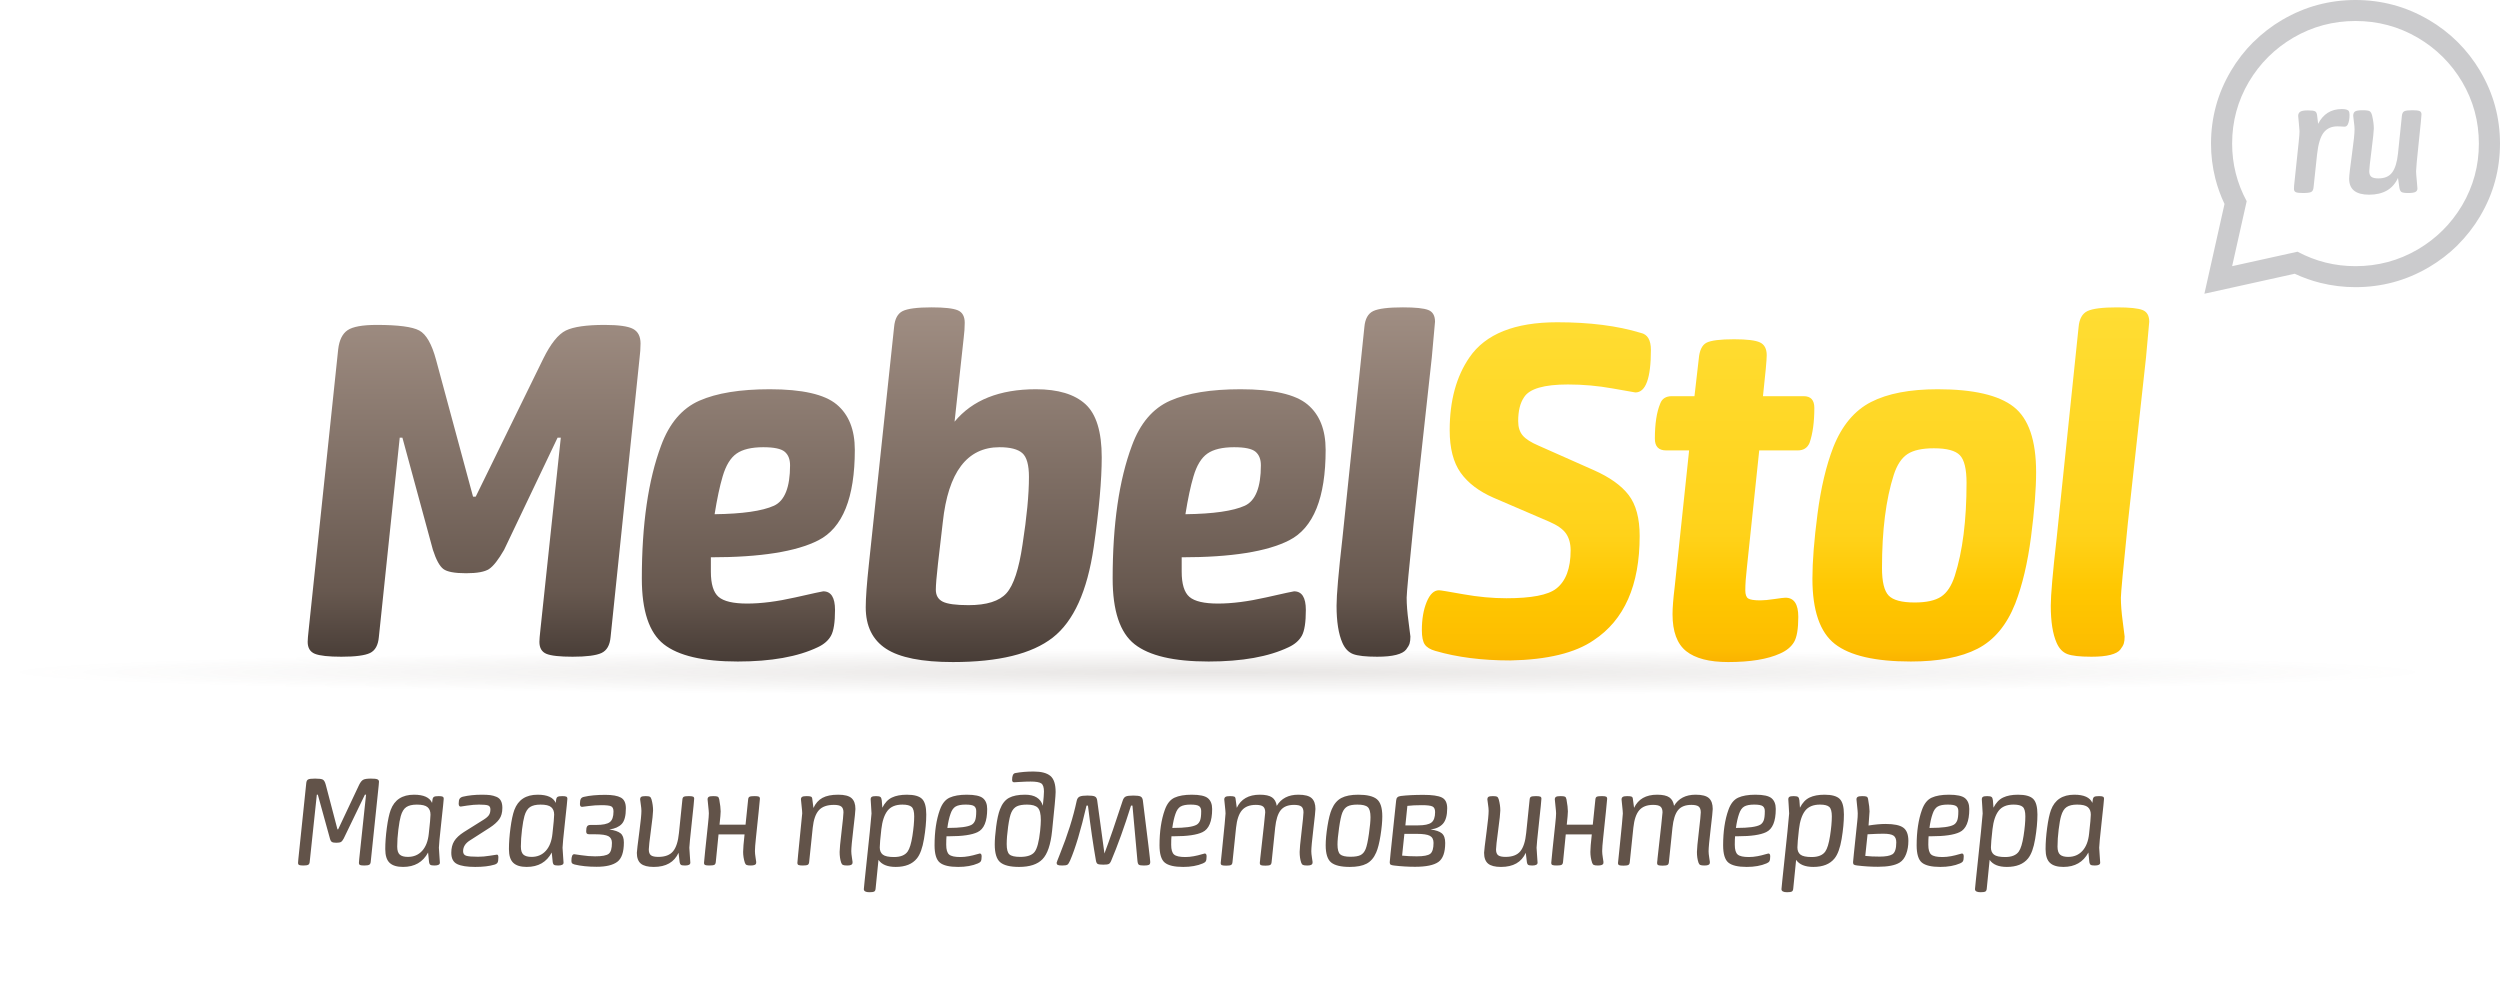 <svg width="246" height="99" viewBox="0 0 246 99" fill="none" xmlns="http://www.w3.org/2000/svg">
<g clip-path="url(#clip0)">
<path d="M152.769 83.595L153.035 81.092C153.091 80.581 153.119 80.229 153.119 80.034C153.119 79.914 153.098 79.666 153.056 79.29C153.014 78.915 152.993 78.704 152.993 78.657C152.993 78.546 153.03 78.465 153.105 78.414C153.18 78.363 153.329 78.338 153.553 78.338C153.777 78.338 153.924 78.356 153.994 78.393C154.064 78.43 154.113 78.518 154.141 78.657C154.234 79.167 154.28 79.561 154.28 79.839C154.28 80.043 154.243 80.479 154.169 81.146H156.73L156.982 78.699C156.991 78.541 157.038 78.441 157.122 78.4C157.206 78.358 157.369 78.337 157.612 78.337C157.817 78.337 157.957 78.353 158.032 78.386C158.107 78.418 158.144 78.49 158.144 78.602C158.144 78.685 158.102 79.121 158.018 79.909L157.752 82.454C157.686 83.056 157.654 83.487 157.654 83.747C157.654 83.914 157.675 84.13 157.717 84.394C157.759 84.658 157.78 84.8 157.78 84.818C157.78 84.901 157.77 84.964 157.752 85.006C157.733 85.047 157.682 85.085 157.598 85.117C157.514 85.149 157.393 85.166 157.234 85.166C157.038 85.166 156.902 85.147 156.828 85.11C156.753 85.073 156.697 84.999 156.66 84.887C156.548 84.535 156.492 84.183 156.492 83.83C156.492 83.515 156.538 82.94 156.632 82.106H154.07L153.805 84.79C153.795 84.947 153.749 85.049 153.665 85.096C153.581 85.142 153.418 85.165 153.175 85.165C152.97 85.165 152.83 85.149 152.755 85.117C152.68 85.084 152.643 85.012 152.643 84.901C152.643 84.817 152.685 84.382 152.769 83.594L152.769 83.595ZM168.125 83.748C168.125 83.915 168.147 84.13 168.189 84.394C168.231 84.659 168.252 84.8 168.252 84.819C168.252 84.893 168.242 84.953 168.224 85C168.205 85.046 168.156 85.085 168.077 85.118C167.997 85.15 167.878 85.166 167.72 85.166C167.524 85.166 167.386 85.148 167.307 85.111C167.228 85.074 167.169 85 167.132 84.888C167.029 84.582 166.978 84.23 166.978 83.831C166.978 83.562 167.041 82.897 167.167 81.835C167.292 80.774 167.356 80.141 167.356 79.937C167.356 79.668 167.288 79.478 167.153 79.367C167.018 79.255 166.777 79.2 166.433 79.2C165.835 79.2 165.396 79.374 165.117 79.722C164.837 80.069 164.655 80.642 164.571 81.439L164.221 84.805C164.212 84.963 164.165 85.064 164.081 85.11C163.997 85.157 163.838 85.18 163.605 85.18C163.391 85.18 163.246 85.164 163.171 85.131C163.097 85.099 163.06 85.027 163.06 84.916C163.06 84.897 163.062 84.862 163.067 84.811C163.071 84.76 163.078 84.7 163.088 84.63C163.097 84.561 163.102 84.503 163.102 84.457C163.428 81.573 163.592 80.067 163.592 79.937C163.592 79.668 163.523 79.478 163.388 79.367C163.253 79.255 163.013 79.2 162.668 79.2C162.061 79.2 161.606 79.376 161.303 79.728C161 80.08 160.807 80.651 160.723 81.439L160.372 84.805C160.363 84.963 160.316 85.064 160.232 85.11C160.148 85.157 159.985 85.18 159.743 85.18C159.537 85.18 159.397 85.164 159.322 85.131C159.248 85.099 159.211 85.027 159.211 84.916C159.211 84.869 159.253 84.466 159.337 83.706C159.57 81.444 159.687 80.225 159.687 80.048C159.687 79.918 159.666 79.668 159.624 79.297C159.582 78.926 159.561 78.717 159.561 78.671C159.561 78.559 159.598 78.476 159.673 78.421C159.747 78.365 159.897 78.338 160.12 78.338C160.344 78.338 160.491 78.356 160.561 78.393C160.631 78.43 160.671 78.518 160.68 78.657L160.792 79.492C161.203 78.629 161.958 78.198 163.059 78.198C163.61 78.198 164.011 78.287 164.263 78.462C164.515 78.638 164.669 78.917 164.725 79.297C165.164 78.565 165.872 78.198 166.852 78.198C167.478 78.198 167.914 78.312 168.161 78.539C168.408 78.766 168.532 79.121 168.532 79.603C168.532 79.779 168.464 80.435 168.329 81.571C168.194 82.707 168.126 83.432 168.126 83.748L168.125 83.748ZM171.879 85.305C171.021 85.305 170.419 85.164 170.074 84.881C169.729 84.599 169.556 84.03 169.556 83.177C169.556 81.824 169.729 80.665 170.074 79.701C170.289 79.089 170.608 78.686 171.033 78.491C171.457 78.296 172.024 78.199 172.733 78.199C173.517 78.199 174.046 78.314 174.321 78.546C174.597 78.778 174.735 79.131 174.735 79.604C174.735 80.828 174.417 81.588 173.783 81.885C173.223 82.154 172.299 82.288 171.011 82.288H170.732C170.713 82.473 170.703 82.752 170.703 83.122C170.703 83.604 170.799 83.926 170.99 84.089C171.181 84.251 171.548 84.332 172.089 84.332C172.369 84.332 172.653 84.304 172.943 84.249C173.232 84.193 173.473 84.135 173.664 84.075C173.855 84.015 173.969 83.984 174.006 83.984C174.128 83.984 174.189 84.077 174.189 84.262C174.189 84.494 174.163 84.654 174.112 84.742C174.06 84.83 173.965 84.902 173.825 84.958C173.284 85.19 172.635 85.305 171.879 85.305V85.305ZM171.123 80.09C170.993 80.461 170.89 80.92 170.815 81.467H170.914C172.061 81.467 172.822 81.365 173.195 81.161C173.344 81.078 173.459 80.943 173.538 80.757C173.617 80.572 173.657 80.257 173.657 79.812C173.657 79.59 173.589 79.427 173.454 79.325C173.318 79.223 173.036 79.172 172.607 79.172C172.178 79.172 171.854 79.235 171.634 79.36C171.415 79.485 171.245 79.728 171.123 80.09L171.123 80.09ZM176.052 80.048C176.052 79.927 176.038 79.684 176.011 79.318C175.982 78.952 175.969 78.732 175.969 78.657C175.969 78.537 176.006 78.454 176.081 78.407C176.155 78.361 176.295 78.338 176.5 78.338C176.715 78.338 176.857 78.366 176.927 78.421C176.997 78.477 177.041 78.588 177.06 78.755L177.116 79.478C177.359 78.996 177.674 78.662 178.061 78.477C178.448 78.291 178.94 78.199 179.537 78.199C180.247 78.199 180.741 78.336 181.021 78.609C181.301 78.883 181.441 79.395 181.441 80.146C181.441 80.86 181.366 81.662 181.217 82.552C181.067 83.442 180.834 84.081 180.517 84.471C180.069 85.027 179.374 85.305 178.432 85.305C177.62 85.305 177.055 85.074 176.738 84.61L176.458 87.406C176.449 87.572 176.402 87.679 176.318 87.725C176.234 87.772 176.076 87.795 175.842 87.795C175.479 87.795 175.296 87.693 175.296 87.489C175.296 87.433 175.324 87.146 175.38 86.627L175.884 81.843C175.996 80.683 176.052 80.085 176.052 80.049L176.052 80.048ZM179.09 79.172C178.427 79.172 177.94 79.374 177.627 79.777C177.315 80.18 177.112 80.786 177.018 81.592C176.916 82.501 176.865 83.098 176.865 83.386C176.865 83.701 176.964 83.938 177.165 84.096C177.366 84.253 177.732 84.332 178.264 84.332C178.908 84.332 179.356 84.151 179.608 83.79C179.804 83.511 179.96 82.999 180.077 82.252C180.193 81.506 180.252 80.864 180.252 80.326C180.252 79.863 180.168 79.555 180 79.402C179.832 79.249 179.529 79.172 179.09 79.172H179.09ZM185.559 81.078C186.371 81.078 186.945 81.198 187.281 81.439C187.616 81.68 187.784 82.116 187.784 82.746C187.784 83.219 187.712 83.648 187.567 84.032C187.423 84.417 187.21 84.698 186.93 84.874C186.483 85.152 185.769 85.291 184.789 85.291C184.136 85.291 183.46 85.25 182.759 85.166C182.601 85.148 182.491 85.12 182.431 85.083C182.37 85.046 182.34 84.967 182.34 84.847C182.34 84.772 182.368 84.48 182.424 83.971L182.759 80.772C182.788 80.531 182.802 80.285 182.802 80.035C182.802 79.914 182.781 79.666 182.739 79.29C182.697 78.915 182.676 78.704 182.676 78.658C182.676 78.546 182.715 78.465 182.795 78.415C182.873 78.364 183.026 78.338 183.249 78.338C183.464 78.338 183.608 78.356 183.683 78.393C183.758 78.43 183.804 78.519 183.823 78.657C183.916 79.168 183.963 79.561 183.963 79.84C183.963 79.923 183.93 80.387 183.865 81.23C184.499 81.129 185.064 81.077 185.559 81.077L185.559 81.078ZM185.321 82.037C184.957 82.037 184.439 82.056 183.767 82.093L183.543 84.221C183.935 84.267 184.406 84.29 184.957 84.29C185.544 84.29 185.96 84.216 186.203 84.068C186.464 83.91 186.594 83.516 186.594 82.886C186.594 82.57 186.503 82.35 186.321 82.225C186.14 82.1 185.806 82.038 185.321 82.038V82.037ZM190.922 85.305C190.063 85.305 189.462 85.164 189.116 84.881C188.771 84.599 188.598 84.03 188.598 83.177C188.598 81.824 188.771 80.665 189.116 79.701C189.331 79.089 189.651 78.686 190.075 78.491C190.5 78.296 191.066 78.199 191.776 78.199C192.56 78.199 193.089 78.314 193.364 78.546C193.64 78.778 193.778 79.131 193.778 79.604C193.778 80.828 193.46 81.588 192.826 81.885C192.266 82.154 191.342 82.288 190.054 82.288H189.775C189.756 82.473 189.746 82.752 189.746 83.122C189.746 83.604 189.842 83.926 190.033 84.089C190.224 84.251 190.59 84.332 191.132 84.332C191.412 84.332 191.696 84.304 191.986 84.249C192.275 84.193 192.515 84.135 192.706 84.075C192.898 84.015 193.012 83.984 193.049 83.984C193.171 83.984 193.231 84.077 193.231 84.262C193.231 84.494 193.206 84.654 193.154 84.742C193.103 84.83 193.007 84.902 192.868 84.958C192.327 85.19 191.678 85.305 190.922 85.305L190.922 85.305ZM190.166 80.09C190.035 80.461 189.933 80.92 189.858 81.467H189.956C191.104 81.467 191.865 81.365 192.237 81.161C192.387 81.078 192.502 80.943 192.581 80.757C192.66 80.572 192.7 80.257 192.7 79.812C192.7 79.59 192.632 79.427 192.497 79.325C192.361 79.223 192.079 79.172 191.65 79.172C191.22 79.172 190.896 79.235 190.677 79.36C190.457 79.485 190.287 79.728 190.166 80.09V80.09ZM195.095 80.048C195.095 79.927 195.081 79.684 195.053 79.318C195.025 78.952 195.011 78.732 195.011 78.657C195.011 78.537 195.048 78.454 195.123 78.407C195.198 78.361 195.338 78.338 195.543 78.338C195.758 78.338 195.9 78.366 195.969 78.421C196.04 78.477 196.084 78.588 196.102 78.755L196.159 79.478C196.401 78.996 196.716 78.662 197.104 78.477C197.491 78.291 197.983 78.199 198.58 78.199C199.289 78.199 199.783 78.336 200.063 78.609C200.343 78.883 200.483 79.395 200.483 80.146C200.483 80.86 200.409 81.662 200.259 82.552C200.11 83.442 199.877 84.081 199.56 84.471C199.112 85.027 198.417 85.305 197.474 85.305C196.662 85.305 196.098 85.074 195.78 84.61L195.5 87.406C195.491 87.572 195.445 87.679 195.361 87.725C195.277 87.772 195.118 87.795 194.885 87.795C194.521 87.795 194.339 87.693 194.339 87.489C194.339 87.433 194.367 87.146 194.423 86.627L194.927 81.843C195.039 80.683 195.094 80.085 195.094 80.049L195.095 80.048ZM198.133 79.172C197.47 79.172 196.983 79.374 196.67 79.777C196.357 80.18 196.154 80.786 196.061 81.592C195.958 82.501 195.907 83.098 195.907 83.386C195.907 83.701 196.007 83.938 196.208 84.096C196.408 84.253 196.774 84.332 197.306 84.332C197.95 84.332 198.398 84.151 198.65 83.79C198.846 83.511 199.003 82.999 199.119 82.252C199.236 81.506 199.294 80.864 199.294 80.326C199.294 79.863 199.21 79.555 199.042 79.402C198.874 79.249 198.571 79.172 198.133 79.172ZM206.561 83.414C206.561 83.535 206.577 83.79 206.61 84.179C206.642 84.568 206.659 84.805 206.659 84.888C206.659 85.074 206.482 85.166 206.127 85.166C205.922 85.166 205.787 85.143 205.721 85.097C205.656 85.05 205.614 84.967 205.595 84.847L205.497 83.887C204.993 84.832 204.172 85.305 203.034 85.305C202.437 85.305 201.996 85.171 201.712 84.902C201.427 84.633 201.285 84.183 201.285 83.553C201.285 82.923 201.336 82.225 201.439 81.46C201.541 80.695 201.667 80.109 201.817 79.701C202.19 78.7 202.955 78.199 204.112 78.199C205.064 78.199 205.656 78.468 205.889 79.006L205.931 78.686C205.95 78.546 205.999 78.454 206.078 78.408C206.158 78.361 206.314 78.338 206.547 78.338C206.743 78.338 206.874 78.357 206.939 78.394C207.005 78.431 207.037 78.496 207.037 78.588C207.037 78.691 206.958 79.464 206.799 80.911C206.64 82.358 206.561 83.192 206.561 83.414L206.561 83.414ZM203.51 84.318C204.088 84.318 204.557 84.118 204.916 83.72C205.276 83.321 205.493 82.76 205.567 82.037C205.679 81.036 205.735 80.41 205.735 80.159C205.735 79.835 205.637 79.589 205.441 79.422C205.245 79.255 204.896 79.172 204.392 79.172C203.944 79.172 203.598 79.253 203.356 79.415C203.113 79.578 202.931 79.872 202.81 80.299C202.726 80.586 202.647 81.029 202.572 81.627C202.497 82.225 202.46 82.783 202.46 83.303C202.46 83.683 202.544 83.947 202.712 84.096C202.88 84.244 203.146 84.318 203.51 84.318Z" fill="#625349"/>
<path d="M29.86 85.166C29.654 85.166 29.515 85.15 29.44 85.118C29.365 85.085 29.328 85.013 29.328 84.902C29.328 84.828 29.337 84.707 29.356 84.541L30.139 77.031C30.158 76.864 30.219 76.753 30.322 76.697C30.425 76.641 30.653 76.614 31.007 76.614C31.39 76.614 31.642 76.646 31.763 76.711C31.885 76.775 31.983 76.947 32.057 77.225L33.205 81.606H33.275L35.346 77.211C35.477 76.952 35.614 76.787 35.759 76.718C35.904 76.648 36.149 76.614 36.494 76.614C36.812 76.614 37.024 76.636 37.131 76.683C37.238 76.729 37.292 76.808 37.292 76.919C37.292 77.012 37.282 77.133 37.264 77.281L36.48 84.791C36.47 84.939 36.422 85.039 36.333 85.09C36.244 85.14 36.083 85.166 35.85 85.166C35.645 85.166 35.505 85.15 35.43 85.118C35.356 85.085 35.318 85.013 35.318 84.902C35.318 84.828 35.327 84.707 35.346 84.54L36.019 78.198H35.906L33.821 82.51C33.728 82.686 33.637 82.799 33.548 82.85C33.46 82.901 33.308 82.927 33.094 82.927C32.888 82.927 32.743 82.902 32.66 82.85C32.575 82.799 32.51 82.686 32.464 82.51L31.274 78.198H31.176L30.476 84.79C30.467 84.939 30.421 85.039 30.336 85.089C30.252 85.14 30.094 85.166 29.86 85.166L29.86 85.166ZM43.187 83.414C43.187 83.535 43.203 83.79 43.236 84.179C43.268 84.569 43.285 84.805 43.285 84.888C43.285 85.074 43.107 85.166 42.753 85.166C42.548 85.166 42.413 85.143 42.347 85.097C42.281 85.051 42.239 84.967 42.221 84.847L42.123 83.887C41.619 84.832 40.798 85.305 39.66 85.305C39.062 85.305 38.621 85.171 38.337 84.902C38.053 84.633 37.91 84.184 37.91 83.553C37.91 82.923 37.962 82.225 38.064 81.461C38.167 80.695 38.293 80.109 38.443 79.701C38.815 78.7 39.581 78.199 40.738 78.199C41.69 78.199 42.282 78.468 42.515 79.006L42.557 78.686C42.576 78.547 42.625 78.454 42.704 78.408C42.783 78.362 42.94 78.338 43.173 78.338C43.369 78.338 43.5 78.357 43.565 78.394C43.63 78.431 43.663 78.496 43.663 78.589C43.663 78.691 43.584 79.465 43.425 80.911C43.266 82.358 43.187 83.192 43.187 83.414L43.187 83.414ZM40.135 84.318C40.714 84.318 41.183 84.118 41.542 83.72C41.901 83.322 42.118 82.76 42.193 82.037C42.305 81.036 42.361 80.41 42.361 80.159C42.361 79.835 42.263 79.59 42.067 79.423C41.871 79.255 41.521 79.173 41.018 79.173C40.569 79.173 40.224 79.254 39.982 79.416C39.739 79.578 39.557 79.872 39.436 80.299C39.352 80.587 39.273 81.029 39.198 81.627C39.123 82.225 39.086 82.784 39.086 83.303C39.086 83.683 39.17 83.947 39.338 84.096C39.506 84.244 39.772 84.318 40.135 84.318ZM46.758 85.305C45.965 85.305 45.375 85.213 44.988 85.027C44.601 84.842 44.407 84.471 44.407 83.915C44.407 83.46 44.503 83.078 44.694 82.767C44.885 82.457 45.205 82.158 45.653 81.87L47.584 80.66C47.836 80.502 48.011 80.352 48.109 80.208C48.207 80.065 48.256 79.877 48.256 79.645C48.256 79.441 48.179 79.311 48.025 79.255C47.871 79.2 47.575 79.172 47.137 79.172C46.791 79.172 46.404 79.205 45.975 79.269L45.331 79.367C45.2 79.367 45.135 79.27 45.135 79.075C45.135 78.844 45.168 78.681 45.233 78.588C45.299 78.496 45.405 78.43 45.555 78.393C46.106 78.264 46.726 78.199 47.416 78.199C47.752 78.199 48.025 78.213 48.235 78.24C48.445 78.269 48.651 78.324 48.851 78.408C49.052 78.491 49.199 78.623 49.292 78.804C49.386 78.985 49.432 79.214 49.432 79.492C49.432 79.956 49.329 80.329 49.124 80.612C48.919 80.895 48.611 81.171 48.2 81.439L46.227 82.705C45.788 82.983 45.569 83.335 45.569 83.762C45.569 83.993 45.672 84.142 45.877 84.207C46.081 84.272 46.469 84.304 47.038 84.304C47.402 84.304 47.796 84.27 48.221 84.2C48.645 84.13 48.872 84.096 48.9 84.096C48.993 84.096 49.04 84.184 49.04 84.36C49.04 84.61 49.014 84.782 48.963 84.874C48.911 84.967 48.806 85.037 48.648 85.083C48.153 85.232 47.523 85.305 46.758 85.305L46.758 85.305ZM55.355 83.414C55.355 83.535 55.371 83.79 55.404 84.179C55.436 84.569 55.453 84.805 55.453 84.888C55.453 85.074 55.276 85.166 54.921 85.166C54.716 85.166 54.581 85.143 54.515 85.097C54.45 85.051 54.408 84.967 54.389 84.847L54.291 83.887C53.787 84.832 52.967 85.305 51.828 85.305C51.231 85.305 50.79 85.171 50.506 84.902C50.221 84.633 50.079 84.184 50.079 83.553C50.079 82.923 50.13 82.225 50.233 81.461C50.335 80.695 50.462 80.109 50.611 79.701C50.984 78.7 51.749 78.199 52.906 78.199C53.858 78.199 54.45 78.468 54.683 79.006L54.725 78.686C54.744 78.547 54.794 78.454 54.872 78.408C54.952 78.362 55.108 78.338 55.341 78.338C55.537 78.338 55.668 78.357 55.733 78.394C55.799 78.431 55.831 78.496 55.831 78.589C55.831 78.691 55.752 79.465 55.593 80.911C55.434 82.358 55.355 83.192 55.355 83.414L55.355 83.414ZM52.304 84.318C52.882 84.318 53.351 84.118 53.71 83.72C54.07 83.322 54.287 82.76 54.361 82.037C54.473 81.036 54.529 80.41 54.529 80.159C54.529 79.835 54.431 79.59 54.235 79.423C54.039 79.255 53.69 79.173 53.186 79.173C52.738 79.173 52.392 79.254 52.15 79.416C51.907 79.578 51.725 79.872 51.604 80.299C51.52 80.587 51.441 81.029 51.366 81.627C51.291 82.225 51.254 82.784 51.254 83.303C51.254 83.683 51.338 83.947 51.506 84.096C51.674 84.244 51.94 84.318 52.304 84.318ZM56.547 85.069C56.417 85.032 56.331 84.99 56.289 84.944C56.246 84.898 56.226 84.819 56.226 84.708C56.226 84.272 56.319 84.054 56.505 84.054C56.524 84.054 56.765 84.089 57.226 84.158C57.688 84.228 58.134 84.263 58.563 84.263C59.244 84.263 59.689 84.179 59.899 84.013C60.109 83.845 60.214 83.488 60.214 82.941C60.214 82.626 60.098 82.406 59.864 82.281C59.631 82.156 59.193 82.093 58.549 82.093H58.003C57.882 82.093 57.798 82.072 57.751 82.03C57.705 81.988 57.681 81.912 57.681 81.801C57.681 81.569 57.711 81.407 57.772 81.314C57.833 81.222 57.942 81.175 58.101 81.175H58.647C59.309 81.175 59.761 81.082 60.004 80.897C60.247 80.712 60.368 80.364 60.368 79.854C60.368 79.585 60.291 79.413 60.137 79.339C59.983 79.265 59.664 79.228 59.178 79.228C58.768 79.228 58.353 79.256 57.933 79.311C57.513 79.367 57.294 79.395 57.275 79.395C57.135 79.395 57.065 79.302 57.065 79.117C57.065 78.876 57.095 78.704 57.156 78.602C57.216 78.501 57.321 78.435 57.471 78.408C58.021 78.278 58.721 78.213 59.57 78.213C60.261 78.213 60.769 78.303 61.096 78.484C61.422 78.665 61.585 79.015 61.585 79.534C61.585 80.276 61.45 80.79 61.18 81.078C60.909 81.365 60.503 81.546 59.962 81.62C60.475 81.694 60.841 81.82 61.061 81.996C61.28 82.172 61.389 82.473 61.389 82.899C61.389 83.845 61.173 84.48 60.739 84.805C60.305 85.129 59.631 85.291 58.716 85.291C57.886 85.291 57.162 85.217 56.547 85.069L56.547 85.069ZM67.397 85.166C67.192 85.166 67.059 85.143 66.998 85.097C66.938 85.051 66.898 84.967 66.879 84.847L66.767 83.915C66.347 84.842 65.536 85.305 64.332 85.305C63.744 85.305 63.32 85.197 63.058 84.979C62.797 84.761 62.666 84.407 62.666 83.915C62.666 83.776 62.751 83.067 62.919 81.787C63.049 80.804 63.115 80.136 63.115 79.784C63.115 79.627 63.093 79.409 63.051 79.131C63.01 78.853 62.989 78.7 62.989 78.672C62.989 78.542 63.026 78.454 63.1 78.408C63.175 78.361 63.32 78.338 63.534 78.338C63.74 78.338 63.877 78.359 63.947 78.401C64.017 78.443 64.071 78.528 64.108 78.658C64.211 79.029 64.262 79.395 64.262 79.757C64.262 80.007 64.192 80.651 64.052 81.69C63.913 82.728 63.842 83.359 63.842 83.581C63.842 83.859 63.912 84.052 64.052 84.158C64.192 84.265 64.435 84.318 64.78 84.318C65.442 84.318 65.925 84.135 66.228 83.769C66.532 83.403 66.726 82.802 66.809 81.968L67.145 78.7C67.154 78.542 67.202 78.443 67.286 78.401C67.369 78.359 67.533 78.338 67.775 78.338C67.981 78.338 68.121 78.355 68.195 78.387C68.27 78.42 68.307 78.487 68.307 78.589C68.307 78.719 68.228 79.511 68.069 80.967C67.91 82.423 67.831 83.239 67.831 83.415C67.831 83.536 67.848 83.79 67.88 84.18C67.912 84.569 67.929 84.806 67.929 84.889C67.929 85.075 67.752 85.167 67.398 85.167L67.397 85.166ZM69.402 83.595L69.667 81.092C69.723 80.582 69.751 80.23 69.751 80.035C69.751 79.914 69.73 79.666 69.688 79.29C69.646 78.915 69.625 78.704 69.625 78.657C69.625 78.546 69.662 78.465 69.737 78.414C69.811 78.363 69.961 78.338 70.185 78.338C70.408 78.338 70.556 78.356 70.626 78.393C70.696 78.43 70.745 78.518 70.773 78.657C70.866 79.168 70.913 79.561 70.913 79.84C70.913 80.043 70.875 80.479 70.801 81.147H73.362L73.614 78.699C73.623 78.541 73.67 78.442 73.754 78.4C73.838 78.358 74.001 78.338 74.244 78.338C74.449 78.338 74.589 78.354 74.664 78.386C74.739 78.419 74.775 78.491 74.775 78.602C74.775 78.685 74.733 79.121 74.649 79.909L74.384 82.454C74.318 83.056 74.286 83.488 74.286 83.747C74.286 83.914 74.307 84.13 74.349 84.394C74.391 84.658 74.412 84.8 74.412 84.818C74.412 84.901 74.402 84.964 74.384 85.006C74.365 85.048 74.314 85.085 74.23 85.117C74.146 85.149 74.025 85.166 73.866 85.166C73.67 85.166 73.534 85.147 73.46 85.11C73.385 85.073 73.329 84.999 73.292 84.888C73.18 84.535 73.124 84.183 73.124 83.83C73.124 83.515 73.171 82.94 73.264 82.106H70.703L70.437 84.79C70.427 84.947 70.381 85.05 70.297 85.096C70.213 85.142 70.049 85.165 69.807 85.165C69.602 85.165 69.462 85.149 69.387 85.117C69.312 85.084 69.275 85.012 69.275 84.901C69.275 84.818 69.317 84.382 69.401 83.594L69.402 83.595ZM78.995 85.166C78.789 85.166 78.649 85.15 78.575 85.118C78.5 85.085 78.463 85.013 78.463 84.902C78.463 84.893 78.486 84.633 78.532 84.123C78.803 81.49 78.938 80.127 78.938 80.034C78.938 79.914 78.918 79.666 78.876 79.29C78.834 78.915 78.813 78.704 78.813 78.657C78.813 78.546 78.85 78.465 78.924 78.414C78.999 78.363 79.149 78.338 79.372 78.338C79.596 78.338 79.743 78.356 79.813 78.393C79.883 78.43 79.923 78.514 79.932 78.644L80.044 79.505C80.249 79.051 80.543 78.72 80.926 78.511C81.308 78.303 81.826 78.198 82.48 78.198C83.104 78.198 83.543 78.312 83.795 78.539C84.047 78.766 84.173 79.121 84.173 79.603C84.173 79.779 84.106 80.435 83.97 81.571C83.835 82.707 83.767 83.432 83.767 83.748C83.767 83.914 83.788 84.13 83.83 84.394C83.872 84.658 83.892 84.8 83.892 84.818C83.892 84.893 83.883 84.953 83.865 84.999C83.846 85.046 83.797 85.085 83.718 85.118C83.639 85.15 83.52 85.166 83.361 85.166C83.165 85.166 83.027 85.148 82.948 85.11C82.868 85.073 82.81 84.999 82.773 84.888C82.67 84.582 82.619 84.23 82.619 83.831C82.619 83.562 82.682 82.897 82.808 81.835C82.934 80.774 82.997 80.141 82.997 79.937C82.997 79.668 82.927 79.478 82.787 79.367C82.647 79.255 82.404 79.2 82.059 79.2C81.388 79.2 80.893 79.376 80.576 79.728C80.258 80.08 80.058 80.651 79.974 81.439L79.624 84.791C79.614 84.948 79.568 85.05 79.484 85.097C79.4 85.143 79.237 85.166 78.994 85.166L78.995 85.166ZM85.757 80.049C85.757 79.928 85.743 79.685 85.715 79.319C85.687 78.952 85.673 78.732 85.673 78.658C85.673 78.538 85.71 78.454 85.785 78.408C85.86 78.361 86 78.338 86.205 78.338C86.42 78.338 86.562 78.366 86.632 78.422C86.702 78.477 86.746 78.588 86.765 78.755L86.821 79.479C87.063 78.996 87.379 78.662 87.766 78.477C88.153 78.292 88.645 78.199 89.242 78.199C89.951 78.199 90.445 78.336 90.725 78.609C91.005 78.883 91.145 79.395 91.145 80.146C91.145 80.86 91.071 81.662 90.921 82.552C90.772 83.442 90.539 84.082 90.222 84.471C89.774 85.027 89.079 85.305 88.136 85.305C87.325 85.305 86.76 85.074 86.443 84.61L86.163 87.406C86.154 87.572 86.107 87.679 86.023 87.726C85.939 87.772 85.78 87.795 85.547 87.795C85.183 87.795 85.001 87.693 85.001 87.489C85.001 87.433 85.029 87.146 85.085 86.627L85.589 81.843C85.701 80.684 85.757 80.086 85.757 80.049L85.757 80.049ZM88.795 79.173C88.132 79.173 87.645 79.374 87.332 79.777C87.019 80.181 86.817 80.786 86.724 81.592C86.621 82.501 86.569 83.099 86.569 83.386C86.569 83.701 86.669 83.938 86.87 84.096C87.071 84.253 87.437 84.332 87.969 84.332C88.613 84.332 89.061 84.151 89.313 83.79C89.509 83.512 89.665 82.999 89.782 82.253C89.898 81.506 89.957 80.865 89.957 80.327C89.957 79.863 89.873 79.555 89.705 79.402C89.536 79.249 89.234 79.173 88.795 79.173H88.795ZM94.284 85.305C93.426 85.305 92.823 85.164 92.479 84.881C92.133 84.599 91.961 84.031 91.961 83.177C91.961 81.824 92.133 80.665 92.479 79.701C92.693 79.089 93.013 78.686 93.437 78.491C93.862 78.296 94.429 78.199 95.138 78.199C95.922 78.199 96.451 78.314 96.727 78.546C97.002 78.778 97.139 79.131 97.139 79.604C97.139 80.828 96.822 81.588 96.187 81.885C95.628 82.154 94.704 82.288 93.416 82.288H93.136C93.118 82.473 93.108 82.752 93.108 83.122C93.108 83.604 93.204 83.926 93.395 84.089C93.586 84.251 93.952 84.332 94.493 84.332C94.773 84.332 95.058 84.304 95.347 84.249C95.636 84.193 95.877 84.135 96.068 84.075C96.259 84.015 96.374 83.984 96.411 83.984C96.532 83.984 96.593 84.077 96.593 84.263C96.593 84.494 96.567 84.654 96.516 84.742C96.465 84.83 96.369 84.902 96.229 84.958C95.688 85.19 95.039 85.305 94.283 85.305L94.284 85.305ZM93.528 80.09C93.397 80.461 93.294 80.92 93.22 81.467H93.318C94.466 81.467 95.226 81.365 95.599 81.161C95.749 81.078 95.863 80.943 95.942 80.757C96.022 80.572 96.061 80.257 96.061 79.812C96.061 79.59 95.993 79.427 95.858 79.325C95.722 79.223 95.441 79.172 95.011 79.172C94.582 79.172 94.258 79.235 94.039 79.36C93.819 79.485 93.649 79.728 93.528 80.09L93.528 80.09ZM100.276 85.305C99.409 85.305 98.793 85.155 98.43 84.853C98.065 84.552 97.883 83.965 97.883 83.094C97.883 82.64 97.93 82.051 98.023 81.328C98.117 80.605 98.243 80.039 98.401 79.632C98.606 79.094 98.9 78.72 99.283 78.511C99.665 78.303 100.192 78.198 100.864 78.198C101.816 78.198 102.399 78.56 102.614 79.284C102.689 78.588 102.726 78.124 102.726 77.893C102.726 77.476 102.637 77.207 102.46 77.086C102.283 76.965 101.933 76.905 101.41 76.905C101.102 76.905 100.767 76.917 100.403 76.94C100.039 76.963 99.833 76.975 99.787 76.975C99.656 76.975 99.591 76.896 99.591 76.738C99.591 76.33 99.694 76.108 99.899 76.071C100.44 75.969 101.042 75.918 101.704 75.918C102.46 75.918 103.01 76.061 103.356 76.349C103.701 76.636 103.874 77.165 103.874 77.934C103.874 78.277 103.757 79.557 103.524 81.772C103.384 83.117 103.069 84.041 102.579 84.547C102.089 85.053 101.321 85.305 100.276 85.305L100.276 85.305ZM100.389 84.318C101.079 84.318 101.55 84.156 101.802 83.831C102.054 83.507 102.236 82.82 102.348 81.773C102.395 81.31 102.418 80.948 102.418 80.688C102.418 80.086 102.318 79.683 102.117 79.479C101.917 79.274 101.565 79.173 101.061 79.173C100.631 79.173 100.3 79.228 100.067 79.339C99.834 79.451 99.652 79.65 99.521 79.937C99.4 80.197 99.292 80.665 99.199 81.342C99.106 82.019 99.059 82.594 99.059 83.067C99.059 83.577 99.15 83.912 99.332 84.075C99.514 84.237 99.866 84.318 100.389 84.318H100.389ZM106.249 78.38C106.403 78.315 106.657 78.282 107.011 78.282C107.366 78.282 107.606 78.312 107.732 78.373C107.858 78.433 107.935 78.56 107.963 78.755L108.677 83.984C109.199 82.594 109.797 80.865 110.468 78.797C110.534 78.584 110.634 78.445 110.769 78.38C110.904 78.315 111.154 78.283 111.518 78.283C111.863 78.283 112.099 78.313 112.225 78.373C112.351 78.433 112.428 78.561 112.456 78.755L113.015 83.275C113.127 84.212 113.184 84.726 113.184 84.819C113.184 84.967 113.139 85.062 113.051 85.104C112.962 85.146 112.801 85.167 112.567 85.167C112.306 85.167 112.139 85.141 112.064 85.09C111.989 85.039 111.943 84.907 111.924 84.694C111.728 82.432 111.565 80.624 111.434 79.27H111.294C110.641 81.356 109.983 83.183 109.32 84.749C109.265 84.879 109.192 84.967 109.104 85.014C109.015 85.06 108.835 85.083 108.565 85.083C108.276 85.083 108.089 85.058 108.005 85.006C107.921 84.956 107.865 84.842 107.837 84.666C107.576 83.192 107.315 81.393 107.053 79.27H106.913C106.353 81.69 105.812 83.498 105.29 84.694C105.196 84.907 105.108 85.039 105.024 85.09C104.94 85.141 104.772 85.166 104.52 85.166C104.306 85.166 104.161 85.148 104.087 85.111C104.012 85.074 103.974 85 103.974 84.888C103.974 84.86 104.082 84.578 104.297 84.04C105.053 82.167 105.603 80.42 105.948 78.797C105.995 78.584 106.095 78.445 106.249 78.38H106.249ZM116.419 85.305C115.561 85.305 114.959 85.164 114.614 84.882C114.269 84.599 114.096 84.031 114.096 83.177C114.096 81.824 114.269 80.665 114.614 79.701C114.829 79.089 115.148 78.686 115.573 78.491C115.997 78.296 116.564 78.199 117.273 78.199C118.057 78.199 118.587 78.315 118.862 78.547C119.137 78.778 119.275 79.131 119.275 79.604C119.275 80.828 118.957 81.588 118.323 81.885C117.763 82.154 116.84 82.288 115.552 82.288H115.272C115.253 82.474 115.244 82.752 115.244 83.122C115.244 83.605 115.339 83.926 115.531 84.089C115.722 84.251 116.088 84.332 116.629 84.332C116.909 84.332 117.194 84.305 117.483 84.249C117.772 84.193 118.013 84.136 118.204 84.075C118.395 84.015 118.509 83.984 118.547 83.984C118.668 83.984 118.729 84.077 118.729 84.263C118.729 84.495 118.703 84.654 118.652 84.743C118.6 84.83 118.505 84.903 118.365 84.958C117.824 85.19 117.175 85.306 116.419 85.306V85.305ZM115.663 80.09C115.533 80.461 115.43 80.92 115.355 81.467H115.453C116.601 81.467 117.362 81.365 117.735 81.161C117.884 81.078 117.999 80.944 118.078 80.758C118.157 80.573 118.197 80.257 118.197 79.812C118.197 79.59 118.129 79.427 117.994 79.325C117.858 79.223 117.576 79.172 117.147 79.172C116.718 79.172 116.394 79.235 116.174 79.36C115.955 79.485 115.785 79.729 115.663 80.09L115.663 80.09ZM129.032 83.748C129.032 83.915 129.053 84.131 129.095 84.395C129.137 84.659 129.158 84.801 129.158 84.819C129.158 84.893 129.149 84.953 129.13 85C129.111 85.046 129.063 85.085 128.984 85.118C128.904 85.15 128.785 85.167 128.627 85.167C128.431 85.167 128.293 85.148 128.214 85.111C128.134 85.074 128.076 85 128.039 84.888C127.936 84.582 127.885 84.23 127.885 83.831C127.885 83.562 127.948 82.897 128.074 81.835C128.199 80.774 128.263 80.141 128.263 79.937C128.263 79.669 128.195 79.479 128.06 79.367C127.925 79.256 127.684 79.2 127.339 79.2C126.742 79.2 126.303 79.374 126.023 79.722C125.743 80.07 125.561 80.642 125.477 81.439L125.128 84.805C125.118 84.963 125.071 85.064 124.987 85.111C124.904 85.157 124.745 85.18 124.512 85.18C124.297 85.18 124.153 85.164 124.078 85.132C124.003 85.099 123.966 85.027 123.966 84.916C123.966 84.897 123.968 84.862 123.973 84.811C123.978 84.761 123.985 84.7 123.994 84.631C124.003 84.561 124.008 84.503 124.008 84.457C124.335 81.574 124.498 80.067 124.498 79.937C124.498 79.668 124.43 79.478 124.295 79.367C124.16 79.255 123.92 79.2 123.574 79.2C122.968 79.2 122.513 79.376 122.21 79.729C121.907 80.081 121.713 80.651 121.629 81.439L121.279 84.805C121.27 84.963 121.223 85.064 121.139 85.111C121.055 85.157 120.892 85.18 120.65 85.18C120.444 85.18 120.304 85.164 120.229 85.132C120.155 85.099 120.117 85.027 120.117 84.916C120.117 84.869 120.159 84.466 120.243 83.706C120.476 81.444 120.593 80.225 120.593 80.048C120.593 79.919 120.572 79.668 120.531 79.297C120.488 78.926 120.467 78.718 120.467 78.671C120.467 78.56 120.505 78.477 120.579 78.421C120.654 78.366 120.804 78.338 121.027 78.338C121.251 78.338 121.398 78.356 121.468 78.393C121.538 78.43 121.578 78.518 121.587 78.657L121.699 79.492C122.109 78.63 122.865 78.198 123.966 78.198C124.517 78.198 124.918 78.287 125.17 78.463C125.422 78.639 125.576 78.917 125.632 79.297C126.071 78.565 126.78 78.198 127.759 78.198C128.385 78.198 128.821 78.312 129.068 78.54C129.315 78.767 129.439 79.121 129.439 79.603C129.439 79.779 129.371 80.436 129.236 81.571C129.101 82.707 129.033 83.433 129.033 83.748L129.032 83.748ZM132.898 84.304C133.327 84.304 133.651 84.251 133.87 84.144C134.089 84.038 134.26 83.836 134.381 83.54C134.493 83.261 134.601 82.763 134.703 82.044C134.806 81.326 134.857 80.781 134.857 80.41C134.857 79.919 134.769 79.59 134.592 79.423C134.414 79.256 134.074 79.173 133.57 79.173C133.141 79.173 132.816 79.231 132.597 79.347C132.378 79.463 132.208 79.669 132.086 79.965C131.974 80.243 131.867 80.742 131.764 81.461C131.661 82.179 131.61 82.724 131.61 83.095C131.61 83.586 131.698 83.91 131.876 84.068C132.053 84.226 132.394 84.305 132.898 84.305V84.304ZM132.814 85.305C131.955 85.305 131.347 85.16 130.987 84.868C130.628 84.576 130.448 84.012 130.448 83.177C130.448 82.658 130.506 82.03 130.623 81.293C130.74 80.557 130.882 79.998 131.05 79.617C131.274 79.098 131.589 78.733 131.995 78.519C132.401 78.306 132.954 78.199 133.653 78.199C134.512 78.199 135.12 78.345 135.48 78.637C135.839 78.929 136.018 79.492 136.018 80.327C136.018 80.846 135.96 81.474 135.843 82.212C135.727 82.948 135.585 83.507 135.417 83.887C135.193 84.407 134.878 84.773 134.472 84.986C134.066 85.199 133.513 85.306 132.813 85.306L132.814 85.305ZM138.191 82.052L137.967 84.193C138.368 84.239 138.848 84.263 139.408 84.263C140.08 84.263 140.524 84.179 140.738 84.013C140.952 83.845 141.06 83.488 141.06 82.941C141.06 82.608 140.941 82.376 140.703 82.246C140.465 82.117 140.038 82.052 139.422 82.052H138.191H138.191ZM137.169 85.167C137.01 85.148 136.901 85.12 136.84 85.083C136.779 85.046 136.749 84.967 136.749 84.847C136.749 84.782 136.777 84.481 136.834 83.943L137.379 78.783C137.389 78.635 137.431 78.526 137.505 78.457C137.58 78.387 137.692 78.343 137.841 78.325C138.438 78.251 139.18 78.214 140.066 78.214C140.915 78.214 141.517 78.299 141.872 78.471C142.226 78.642 142.404 78.997 142.404 79.534C142.404 80.239 142.263 80.747 141.983 81.058C141.704 81.368 141.298 81.556 140.766 81.62C141.279 81.686 141.648 81.811 141.872 81.996C142.096 82.181 142.208 82.497 142.208 82.942C142.208 83.878 141.983 84.504 141.536 84.819C141.088 85.135 140.323 85.292 139.24 85.292C138.559 85.292 137.869 85.25 137.169 85.167V85.167ZM138.485 79.298L138.289 81.217H139.535C140.169 81.217 140.608 81.124 140.85 80.939C141.093 80.753 141.214 80.41 141.214 79.91C141.214 79.622 141.126 79.437 140.948 79.353C140.771 79.27 140.426 79.228 139.912 79.228C139.353 79.228 138.877 79.252 138.485 79.298ZM150.765 85.167C150.559 85.167 150.426 85.143 150.366 85.097C150.305 85.051 150.266 84.967 150.247 84.847L150.135 83.915C149.715 84.843 148.903 85.306 147.699 85.306C147.112 85.306 146.687 85.197 146.426 84.979C146.165 84.761 146.034 84.407 146.034 83.915C146.034 83.776 146.118 83.067 146.286 81.787C146.417 80.805 146.482 80.136 146.482 79.785C146.482 79.627 146.461 79.409 146.419 79.131C146.377 78.853 146.357 78.7 146.357 78.672C146.357 78.542 146.394 78.454 146.468 78.408C146.543 78.362 146.687 78.338 146.902 78.338C147.107 78.338 147.245 78.359 147.315 78.401C147.385 78.443 147.439 78.529 147.476 78.658C147.578 79.029 147.63 79.396 147.63 79.757C147.63 80.007 147.56 80.652 147.42 81.69C147.28 82.729 147.21 83.359 147.21 83.582C147.21 83.86 147.28 84.052 147.42 84.158C147.56 84.265 147.803 84.318 148.148 84.318C148.81 84.318 149.293 84.136 149.596 83.769C149.9 83.403 150.093 82.803 150.177 81.968L150.513 78.7C150.523 78.542 150.569 78.443 150.653 78.401C150.737 78.359 150.901 78.339 151.143 78.339C151.348 78.339 151.489 78.355 151.563 78.387C151.638 78.42 151.675 78.487 151.675 78.589C151.675 78.719 151.596 79.512 151.437 80.967C151.278 82.423 151.199 83.239 151.199 83.415C151.199 83.536 151.215 83.791 151.248 84.18C151.281 84.57 151.297 84.806 151.297 84.889C151.297 85.075 151.12 85.168 150.765 85.168L150.765 85.167Z" fill="#625349"/>
<path fill-rule="evenodd" clip-rule="evenodd" d="M119.825 68.418C186.003 68.418 239.65 67.398 239.65 66.138C239.65 64.879 186.003 63.858 119.825 63.858C53.647 63.858 0 64.879 0 66.138C0 67.398 53.647 68.418 119.825 68.418Z" fill="url(#paint0_radial)"/>
<path d="M148.6 64.988C145.826 64.988 143.369 64.674 141.228 64.047C140.736 63.907 140.394 63.698 140.201 63.419C140.007 63.14 139.911 62.669 139.911 62.006C139.911 60.925 140.069 60 140.385 59.233C140.701 58.465 141.104 58.082 141.596 58.082C141.736 58.082 142.535 58.212 143.992 58.475C145.449 58.736 146.862 58.867 148.231 58.867C150.689 58.867 152.321 58.553 153.128 57.925C154.076 57.192 154.55 55.937 154.55 54.158C154.55 53.495 154.401 52.946 154.103 52.509C153.804 52.073 153.251 51.681 152.444 51.332L146.967 48.978C145.528 48.349 144.448 47.53 143.728 46.518C143.009 45.506 142.649 44.111 142.649 42.332C142.649 39.437 143.298 37.047 144.597 35.163C146.177 32.861 149.056 31.71 153.233 31.71C156.428 31.71 159.167 32.059 161.449 32.757C162.116 32.896 162.449 33.454 162.449 34.431C162.449 37.222 161.94 38.617 160.922 38.617C160.887 38.617 160.141 38.486 158.684 38.224C157.227 37.962 155.761 37.832 154.287 37.832C151.934 37.832 150.495 38.25 149.969 39.087C149.583 39.646 149.389 40.431 149.389 41.442C149.389 42.035 149.538 42.506 149.837 42.855C150.135 43.204 150.653 43.535 151.39 43.849L156.814 46.256C158.394 46.954 159.543 47.774 160.263 48.715C160.983 49.657 161.343 51.001 161.343 52.745C161.343 57.594 159.833 61.012 156.814 63.001C154.988 64.257 152.25 64.919 148.599 64.989L148.6 64.988ZM176.899 44.32H173.108L171.896 55.832C171.791 56.739 171.738 57.489 171.738 58.082C171.738 58.5 171.835 58.77 172.028 58.893C172.221 59.015 172.616 59.076 173.213 59.076C173.564 59.076 174.029 59.032 174.608 58.945C175.187 58.858 175.547 58.814 175.687 58.814C176.53 58.814 176.952 59.442 176.952 60.698C176.952 61.884 176.811 62.713 176.53 63.183C176.249 63.654 175.793 64.029 175.161 64.308C173.932 64.867 172.23 65.146 170.053 65.146C168.193 65.146 166.815 64.788 165.919 64.073C165.024 63.358 164.577 62.146 164.577 60.436C164.577 59.808 164.647 58.919 164.787 57.768L166.209 44.32H163.945C163.207 44.32 162.839 43.936 162.839 43.169C162.839 41.703 163.015 40.553 163.365 39.715C163.541 39.227 163.927 38.983 164.524 38.983H166.736L167.157 35.32C167.227 34.483 167.482 33.95 167.92 33.724C168.359 33.497 169.263 33.383 170.632 33.383C171.896 33.383 172.748 33.488 173.187 33.697C173.625 33.907 173.845 34.326 173.845 34.954C173.845 35.407 173.722 36.75 173.476 38.983H177.478C178.18 38.983 178.531 39.366 178.531 40.134C178.531 41.529 178.373 42.68 178.057 43.587C177.847 44.075 177.46 44.32 176.899 44.32V44.32ZM188.4 59.285C189.558 59.285 190.427 59.093 191.006 58.71C191.586 58.326 192.033 57.646 192.349 56.669C193.121 54.262 193.508 51.209 193.508 47.512C193.508 46.151 193.288 45.245 192.849 44.791C192.411 44.337 191.56 44.111 190.295 44.111C189.137 44.111 188.268 44.302 187.689 44.686C187.11 45.07 186.662 45.75 186.346 46.727C185.574 49.134 185.188 52.187 185.188 55.884C185.188 57.245 185.407 58.151 185.846 58.605C186.285 59.058 187.136 59.285 188.4 59.285ZM188.031 65.093C184.52 65.093 182.028 64.518 180.553 63.367C179.079 62.215 178.342 60.07 178.342 56.931C178.342 55.256 178.508 53.137 178.842 50.573C179.175 48.009 179.694 45.82 180.396 44.006C181.238 41.878 182.476 40.396 184.108 39.559C185.74 38.721 187.926 38.302 190.664 38.302C194.175 38.302 196.667 38.878 198.141 40.029C199.616 41.18 200.353 43.326 200.353 46.465C200.353 48.14 200.186 50.259 199.853 52.823C199.52 55.387 199.002 57.576 198.3 59.39C197.457 61.518 196.219 63 194.587 63.837C192.955 64.674 190.769 65.093 188.031 65.093H188.031ZM202.375 52.954L204.534 32.181C204.605 31.378 204.894 30.855 205.403 30.611C205.912 30.367 206.887 30.245 208.326 30.245C209.554 30.245 210.388 30.332 210.827 30.506C211.266 30.681 211.485 31.064 211.485 31.657C211.485 31.762 211.38 32.931 211.169 35.163L209.379 51.489C208.922 55.954 208.694 58.395 208.694 58.814C208.694 59.477 208.756 60.262 208.878 61.169C209.001 62.076 209.063 62.564 209.063 62.634C209.063 62.913 209.037 63.14 208.984 63.314C208.931 63.489 208.817 63.689 208.641 63.916C208.466 64.143 208.141 64.317 207.667 64.439C207.193 64.562 206.57 64.622 205.798 64.622C204.674 64.622 203.885 64.535 203.428 64.361C202.972 64.186 202.621 63.82 202.375 63.262C201.989 62.39 201.796 61.169 201.796 59.599C201.796 58.553 201.989 56.338 202.375 52.954H202.375Z" fill="url(#paint1_linear)"/>
<path d="M33.593 64.622C32.329 64.622 31.46 64.526 30.986 64.335C30.512 64.143 30.275 63.75 30.275 63.157C30.275 62.948 30.31 62.529 30.381 61.901L33.277 34.378C33.382 33.471 33.689 32.843 34.198 32.494C34.707 32.146 35.664 31.971 37.068 31.971C39.175 31.971 40.57 32.154 41.255 32.521C41.939 32.887 42.492 33.855 42.913 35.425L46.547 48.872H46.81L53.445 35.32C54.182 33.82 54.929 32.887 55.683 32.52C56.438 32.154 57.711 31.971 59.501 31.971C60.87 31.971 61.801 32.102 62.292 32.363C62.783 32.625 63.029 33.105 63.029 33.803C63.029 34.256 62.994 34.762 62.924 35.32L60.081 62.686C60.01 63.488 59.712 64.012 59.185 64.256C58.659 64.5 57.711 64.622 56.342 64.622C55.078 64.622 54.218 64.526 53.761 64.335C53.305 64.143 53.077 63.75 53.077 63.157C53.077 62.948 53.112 62.529 53.182 61.901L55.183 43.064H54.867L49.602 54.105C49.04 55.081 48.548 55.709 48.127 55.989C47.706 56.268 46.951 56.407 45.863 56.407C44.739 56.407 43.993 56.268 43.625 55.989C43.256 55.71 42.914 55.082 42.598 54.105L39.596 43.064H39.333L37.279 62.686C37.209 63.488 36.919 64.012 36.41 64.256C35.901 64.5 34.962 64.622 33.593 64.622L33.593 64.622ZM72.581 65.093C69.176 65.093 66.754 64.526 65.314 63.392C63.875 62.258 63.156 60.105 63.156 56.93C63.156 51.593 63.787 47.233 65.051 43.849C65.859 41.651 67.114 40.178 68.817 39.428C70.519 38.678 72.827 38.302 75.741 38.302C78.936 38.302 81.13 38.8 82.324 39.794C83.517 40.788 84.114 42.279 84.114 44.268C84.114 48.977 82.92 51.942 80.533 53.163C78.357 54.279 74.828 54.838 69.949 54.838V56.25C69.949 57.471 70.203 58.3 70.712 58.736C71.221 59.172 72.16 59.39 73.53 59.39C74.899 59.39 76.47 59.19 78.243 58.788C80.015 58.387 80.937 58.186 81.007 58.186C81.779 58.186 82.166 58.797 82.166 60.018C82.166 61.239 82.034 62.085 81.77 62.556C81.507 63.026 81.077 63.402 80.481 63.681C78.515 64.623 75.881 65.094 72.582 65.094L72.581 65.093ZM71.107 46.884C70.826 47.825 70.563 49.064 70.317 50.599C73.055 50.564 75.004 50.285 76.162 49.762C77.215 49.274 77.742 47.948 77.742 45.785C77.742 45.192 77.566 44.747 77.215 44.451C76.864 44.155 76.162 44.006 75.109 44.006C73.95 44.006 73.073 44.216 72.476 44.634C71.879 45.053 71.423 45.803 71.107 46.884V46.884ZM94.824 33.279L93.929 41.494C95.685 39.366 98.353 38.302 101.934 38.302C104.11 38.302 105.734 38.791 106.805 39.768C107.875 40.744 108.41 42.489 108.41 45C108.41 47.233 108.147 50.18 107.621 53.843C106.989 58.169 105.646 61.134 103.592 62.738C101.538 64.343 98.265 65.146 93.771 65.146C90.717 65.146 88.523 64.709 87.189 63.837C85.855 62.965 85.188 61.605 85.188 59.756C85.188 58.849 85.293 57.419 85.504 55.465L87.979 32.181C88.049 31.378 88.33 30.855 88.821 30.611C89.313 30.367 90.261 30.244 91.665 30.244C92.928 30.244 93.789 30.34 94.245 30.532C94.701 30.724 94.929 31.134 94.929 31.762C94.929 32.215 94.894 32.721 94.824 33.279L94.824 33.279ZM98.353 44.006C95.158 44.006 93.298 46.465 92.771 51.384L92.297 55.465C92.156 56.721 92.086 57.575 92.086 58.029C92.086 58.587 92.315 58.979 92.771 59.206C93.228 59.433 94.07 59.547 95.299 59.547C97.089 59.547 98.335 59.154 99.038 58.369C99.74 57.585 100.266 55.989 100.617 53.581C101.039 50.861 101.249 48.646 101.249 46.936C101.249 45.751 101.03 44.965 100.591 44.582C100.152 44.198 99.406 44.006 98.353 44.006L98.353 44.006ZM118.911 65.093C115.505 65.093 113.083 64.526 111.644 63.392C110.204 62.258 109.485 60.105 109.485 56.93C109.485 51.593 110.116 47.233 111.381 43.849C112.188 41.651 113.443 40.178 115.146 39.428C116.848 38.678 119.156 38.302 122.07 38.302C125.265 38.302 127.459 38.8 128.653 39.794C129.846 40.788 130.443 42.279 130.443 44.268C130.443 48.977 129.25 51.942 126.862 53.163C124.686 54.279 121.158 54.838 116.278 54.838V56.25C116.278 57.471 116.532 58.3 117.042 58.736C117.551 59.172 118.489 59.39 119.859 59.39C121.228 59.39 122.799 59.19 124.572 58.788C126.345 58.387 127.266 58.186 127.336 58.186C128.109 58.186 128.495 58.797 128.495 60.018C128.495 61.239 128.363 62.085 128.1 62.556C127.836 63.026 127.406 63.402 126.81 63.681C124.844 64.623 122.211 65.094 118.911 65.094L118.911 65.093ZM117.436 46.884C117.155 47.825 116.892 49.064 116.646 50.599C119.384 50.564 121.333 50.285 122.491 49.762C123.544 49.274 124.071 47.948 124.071 45.785C124.071 45.192 123.895 44.747 123.544 44.451C123.193 44.155 122.491 44.006 121.438 44.006C120.28 44.006 119.402 44.216 118.805 44.634C118.208 45.053 117.752 45.803 117.436 46.884V46.884ZM132.096 52.954L134.255 32.18C134.325 31.378 134.615 30.855 135.124 30.61C135.633 30.366 136.607 30.244 138.046 30.244C139.275 30.244 140.109 30.331 140.548 30.506C140.987 30.68 141.206 31.064 141.206 31.657C141.206 31.762 141.101 32.93 140.89 35.163L139.1 51.488C138.643 55.954 138.415 58.395 138.415 58.814C138.415 59.477 138.476 60.262 138.599 61.169C138.722 62.075 138.784 62.564 138.784 62.634C138.784 62.913 138.757 63.139 138.705 63.314C138.652 63.488 138.538 63.689 138.362 63.916C138.186 64.143 137.862 64.317 137.388 64.439C136.914 64.561 136.291 64.622 135.519 64.622C134.395 64.622 133.606 64.535 133.149 64.361C132.693 64.186 132.342 63.819 132.096 63.262C131.71 62.389 131.517 61.169 131.517 59.599C131.517 58.552 131.71 56.337 132.096 52.954H132.096Z" fill="url(#paint2_linear)"/>
<path fill-rule="evenodd" clip-rule="evenodd" d="M225.801 26.937L216.913 28.903L218.892 20.071C218.504 19.252 218.202 18.413 217.985 17.554C217.704 16.439 217.563 15.297 217.563 14.128C217.563 12.86 217.726 11.627 218.049 10.435C218.369 9.253 218.856 8.11 219.506 7.008V7C220.142 5.932 220.883 4.977 221.727 4.138H221.736C222.589 3.291 223.546 2.554 224.608 1.931H224.616C225.725 1.284 226.876 0.801 228.064 0.483C229.265 0.161 230.505 0 231.782 0C233.058 0 234.299 0.161 235.499 0.483C236.688 0.801 237.838 1.284 238.947 1.931H238.955C240.03 2.562 240.991 3.298 241.836 4.138C242.681 4.978 243.422 5.932 244.057 7V7.008C244.708 8.11 245.194 9.253 245.514 10.435C245.838 11.628 246 12.86 246 14.128C246 15.397 245.838 16.629 245.514 17.822C245.194 19.003 244.708 20.147 244.057 21.248V21.256C243.43 22.311 242.688 23.263 241.836 24.11V24.119C240.991 24.958 240.03 25.694 238.955 26.326H238.947C237.838 26.973 236.688 27.456 235.499 27.774C234.298 28.095 233.058 28.257 231.782 28.257C230.606 28.257 229.457 28.116 228.334 27.837C227.47 27.622 226.625 27.322 225.801 26.937ZM226.076 24.768L219.642 26.191L221.074 19.798C220.117 18.027 219.642 16.141 219.642 14.129C219.642 11.943 220.191 9.916 221.293 8.049C222.376 6.229 223.832 4.782 225.663 3.706C227.542 2.611 229.582 2.066 231.782 2.066C233.981 2.066 236.021 2.611 237.9 3.706C239.731 4.782 241.188 6.229 242.271 8.049C243.372 9.916 243.921 11.943 243.921 14.129C243.921 16.314 243.372 18.341 242.271 20.208C241.188 22.028 239.731 23.475 237.9 24.551C236.021 25.646 233.981 26.191 231.782 26.191C229.757 26.191 227.858 25.719 226.076 24.768Z" fill="#CBCBCD"/>
<path d="M226.341 10.995C226.474 10.907 226.723 10.863 227.089 10.863C227.455 10.863 227.693 10.893 227.804 10.954C227.915 11.014 227.981 11.149 228.004 11.359L228.103 12.185C228.602 11.216 229.378 10.731 230.432 10.731C230.764 10.731 230.986 10.786 231.097 10.896C231.163 10.985 231.196 11.117 231.196 11.293C231.196 11.7 231.135 12.026 231.013 12.268C230.936 12.4 230.831 12.466 230.697 12.466C230.675 12.466 230.587 12.46 230.431 12.45C230.276 12.438 230.138 12.433 230.015 12.433C229.417 12.433 228.959 12.64 228.643 13.053C228.327 13.466 228.114 14.168 228.003 15.16L227.654 18.431C227.632 18.674 227.551 18.828 227.413 18.894C227.274 18.96 227.005 18.993 226.606 18.993C226.262 18.993 226.029 18.965 225.908 18.91C225.786 18.855 225.725 18.745 225.725 18.58C225.725 18.404 225.747 18.134 225.791 17.77L226.191 13.986C226.246 13.469 226.273 13.11 226.273 12.912C226.273 12.802 226.251 12.537 226.207 12.119C226.163 11.7 226.141 11.463 226.141 11.408C226.141 11.221 226.207 11.084 226.341 10.995L226.341 10.995ZM236.96 18.993C236.617 18.993 236.395 18.957 236.295 18.885C236.195 18.813 236.129 18.668 236.095 18.447L235.963 17.505C235.464 18.607 234.516 19.158 233.119 19.158C231.811 19.158 231.156 18.635 231.156 17.588C231.156 17.302 231.251 16.481 231.439 15.126C231.605 13.936 231.689 13.132 231.689 12.713C231.689 12.548 231.667 12.3 231.622 11.97C231.578 11.64 231.556 11.447 231.556 11.392C231.556 11.183 231.62 11.039 231.747 10.962C231.875 10.885 232.121 10.847 232.487 10.847C232.842 10.847 233.072 10.879 233.177 10.945C233.282 11.011 233.363 11.155 233.418 11.375C233.529 11.859 233.584 12.284 233.584 12.647C233.584 12.89 233.509 13.597 233.36 14.771C233.21 15.944 233.135 16.635 233.135 16.845C233.135 17.109 233.205 17.294 233.343 17.398C233.482 17.503 233.712 17.555 234.033 17.555C234.654 17.555 235.109 17.357 235.397 16.96C235.685 16.564 235.874 15.947 235.962 15.11L236.345 11.408C236.367 11.166 236.447 11.012 236.586 10.946C236.724 10.879 236.993 10.847 237.392 10.847C237.736 10.847 237.969 10.874 238.091 10.929C238.213 10.985 238.274 11.095 238.274 11.26C238.274 11.403 238.185 12.309 238.008 13.978C237.83 15.647 237.742 16.608 237.742 16.861C237.742 16.994 237.764 17.285 237.808 17.737C237.852 18.189 237.875 18.458 237.875 18.547C237.875 18.701 237.811 18.814 237.683 18.885C237.556 18.957 237.315 18.993 236.96 18.993L236.96 18.993Z" fill="#CBCBCD"/>
</g>
<defs>
<radialGradient id="paint0_radial" cx="0" cy="0" r="1" gradientUnits="userSpaceOnUse" gradientTransform="translate(119.825 66.138) rotate(90) scale(2.28 119.825)">
<stop stop-color="#67584F" stop-opacity="0.15"/>
<stop offset="1" stop-color="#67584F" stop-opacity="0"/>
</radialGradient>
<linearGradient id="paint1_linear" x1="175.698" y1="30.245" x2="175.698" y2="65.146" gradientUnits="userSpaceOnUse">
<stop stop-color="#FFDD33"/>
<stop offset="0.639" stop-color="#FFD21A"/>
<stop offset="0.8" stop-color="#FFC700"/>
<stop offset="0.961" stop-color="#FDBD00"/>
<stop offset="1" stop-color="#FAB300"/>
</linearGradient>
<linearGradient id="paint2_linear" x1="85.74" y1="65.146" x2="85.74" y2="30.244" gradientUnits="userSpaceOnUse">
<stop stop-color="#473C36"/>
<stop offset="0.2" stop-color="#67584F"/>
<stop offset="1" stop-color="#A08E83"/>
</linearGradient>
<clipPath id="clip0">
<rect width="246" height="99" fill="white"/>
</clipPath>
</defs>
</svg>
